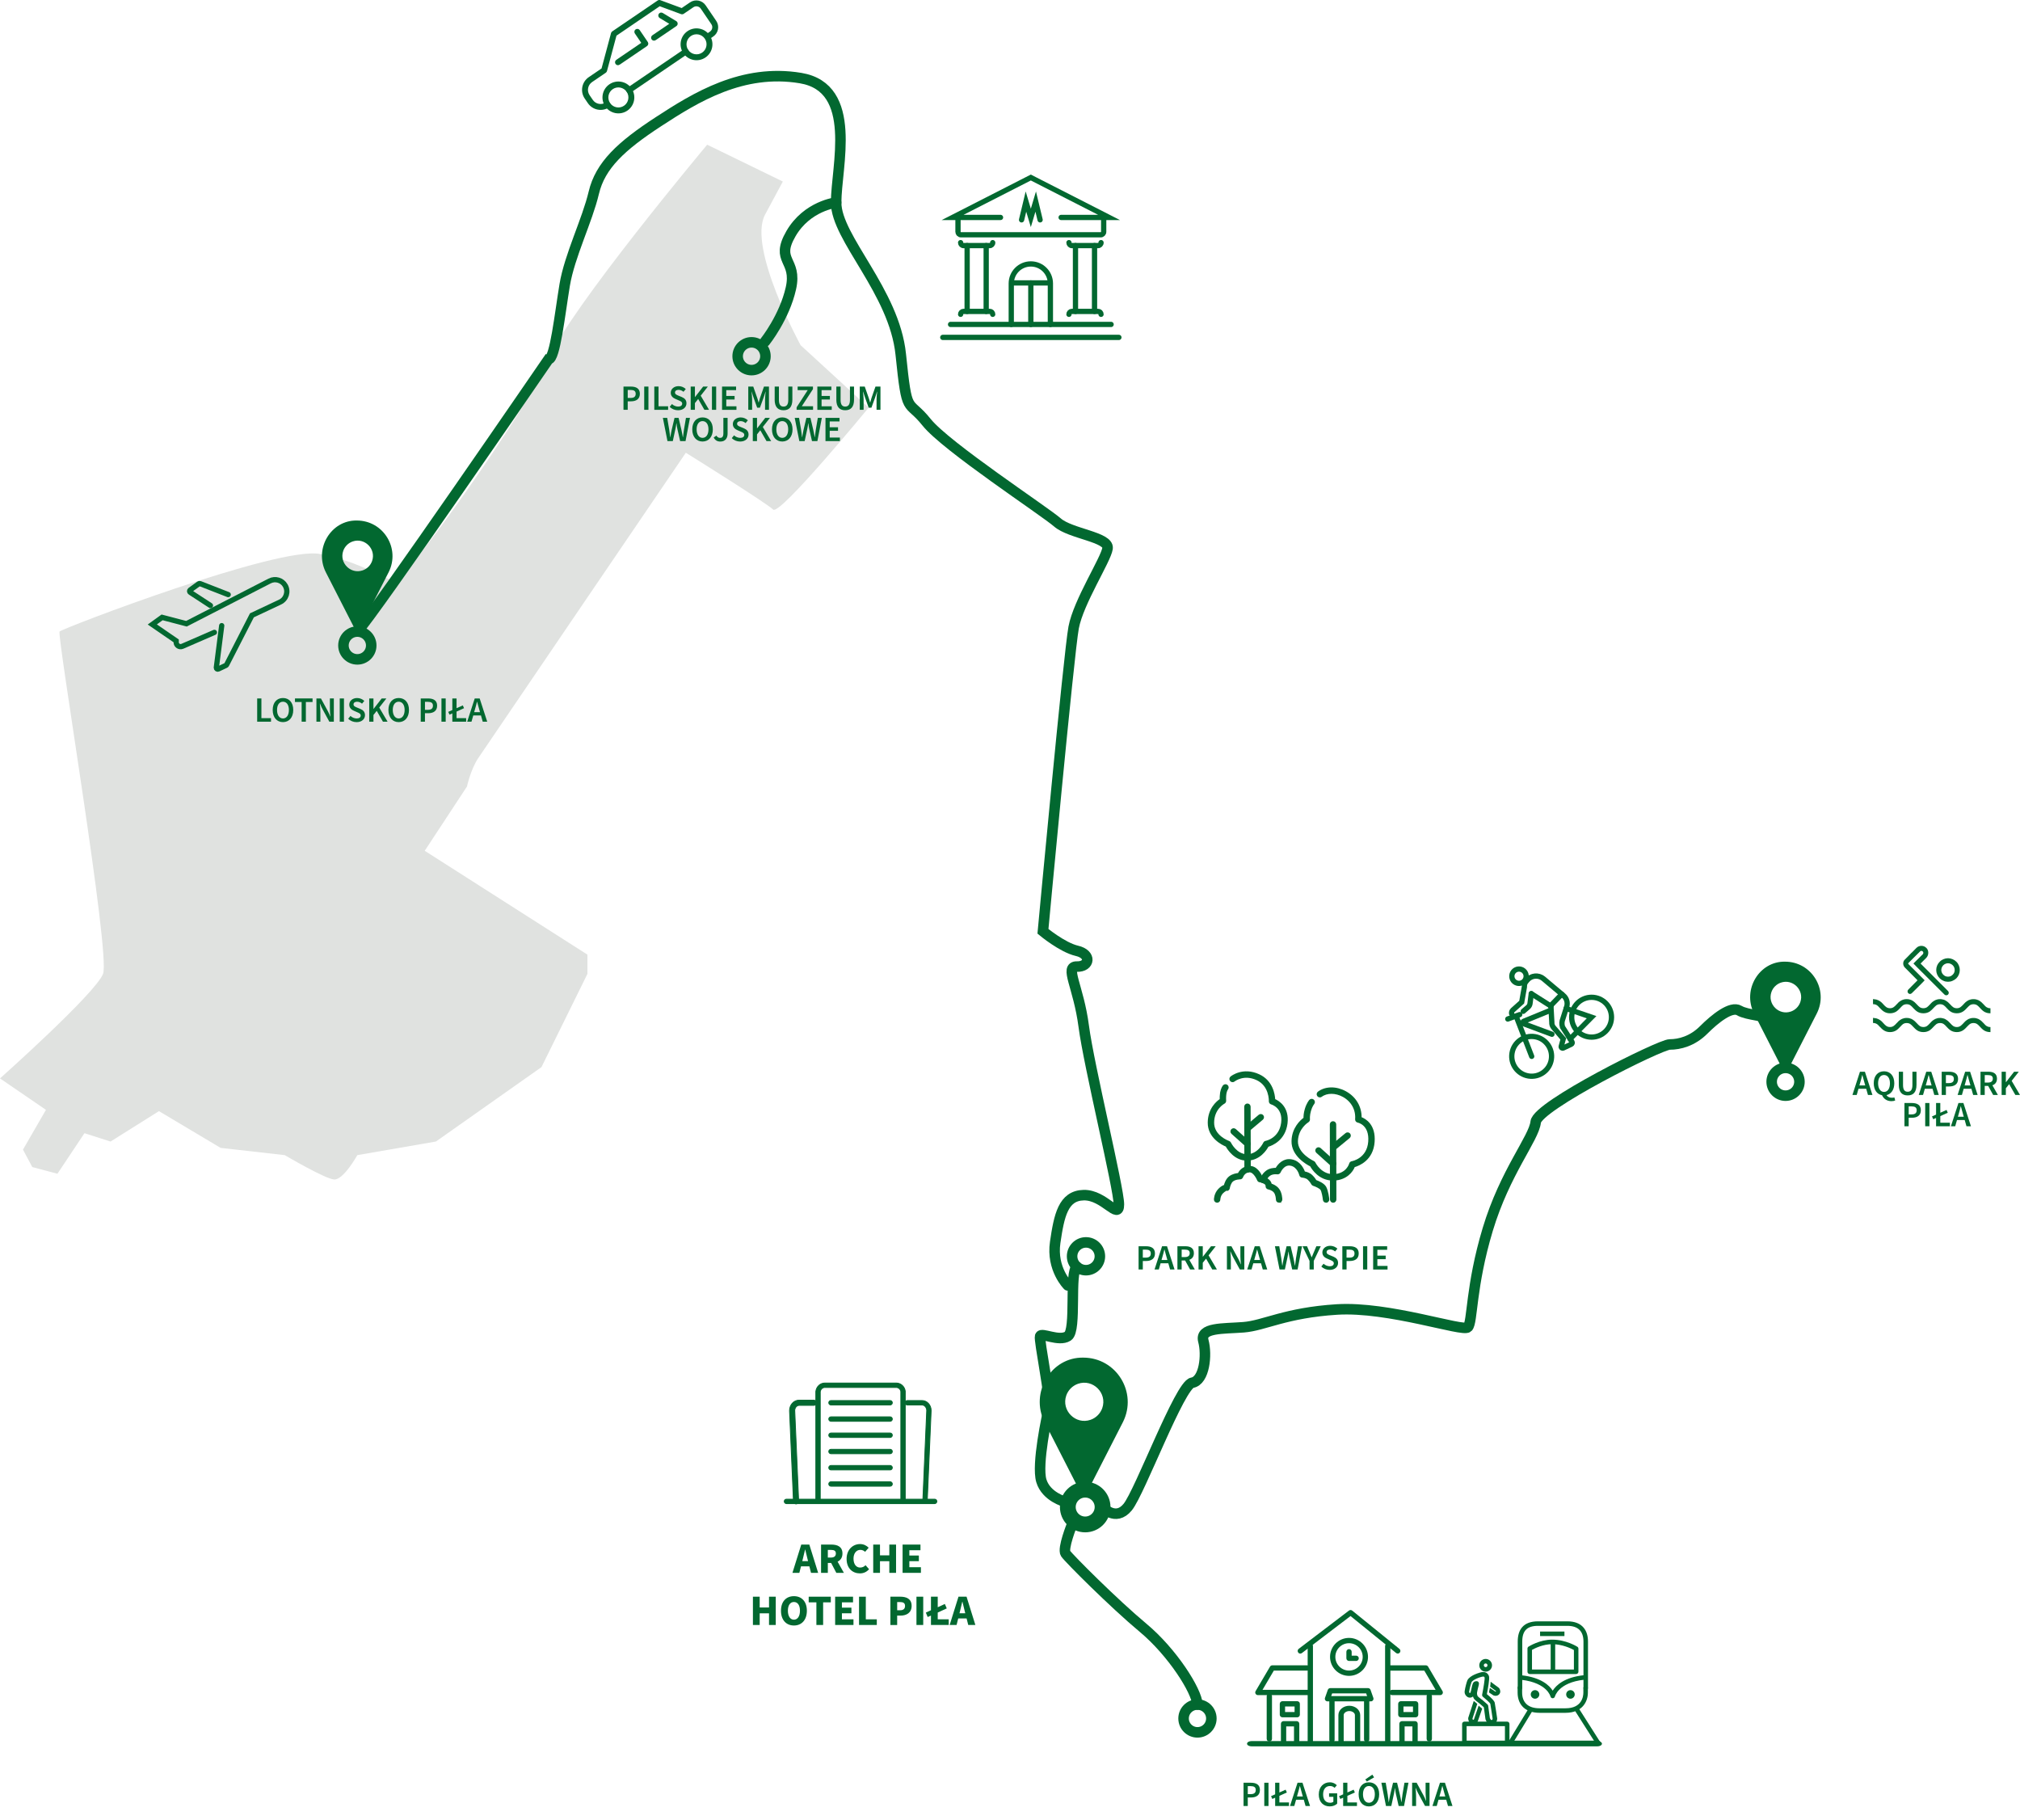 <?xml version="1.0" encoding="UTF-8"?>
<svg xmlns="http://www.w3.org/2000/svg" id="Warstwa_1" data-name="Warstwa 1" viewBox="0 0 1151.71 1037.58">
  <defs>
    <style>
      .cls-1 {
        stroke-width: 3px;
      }

      .cls-1, .cls-2, .cls-3, .cls-4, .cls-5 {
        stroke-miterlimit: 10;
      }

      .cls-1, .cls-2, .cls-4 {
        fill: none;
        stroke: #026830;
        stroke-linecap: round;
      }

      .cls-2 {
        stroke-width: 9px;
      }

      .cls-6, .cls-3, .cls-5 {
        fill: #026830;
      }

      .cls-3 {
        stroke-width: .5px;
      }

      .cls-3, .cls-5 {
        stroke: #056830;
      }

      .cls-4 {
        stroke-width: 6px;
      }

      .cls-5 {
        stroke-width: .75px;
      }

      .cls-7 {
        fill: #e0e2e0;
      }
    </style>
  </defs>
  <path class="cls-7" d="M0,614.73l26.2,17.92-13.1,22.67,5.31,9.94,14.34,3.81,15.4-23.11,14.87,4.76,27.61-17.34,35.15,20.95,36.57,4.13s22.8,13.47,28.12,13.88,13.27-13.88,13.27-13.88l44.79-7.75,60.19-42.42,26.2-53.14v-10.98l-92.76-59.19,24.07-36.62s2.13-9.74,6.37-16.11,118.43-174.17,118.43-174.17c0,0,46.09,28.7,49.78,32.39s54.46-58.09,54.46-58.09l-38.8-35.61s-30.4-55.55-20.27-74.42l10.13-18.87-43.13-21s-78.93,94.23-90.44,122.32c-11.51,28.09-81.74,126.67-87.62,126.2s-18.78-10.6-42.73-15.21c-23.95-4.61-146.74,42.35-148.44,44.2s29.16,183.95,24.78,195.15S0,614.73,0,614.73Z"></path>
  <g>
    <path class="cls-6" d="M709.01,1016.22h4.19c2.94,0,5.15,1.03,5.15,4.11s-2.21,4.3-5.07,4.3h-1.86v4.84h-2.41v-13.25ZM713.11,1022.71c1.95,0,2.86-.77,2.86-2.37s-1.01-2.19-2.94-2.19h-1.6v4.56h1.68Z"></path>
    <path class="cls-6" d="M720.83,1016.22h2.41v13.25h-2.41v-13.25Z"></path>
    <path class="cls-6" d="M727.03,1024.75l-1.62.71-.71-1.6,2.33-1.03v-6.61h2.41v5.55l3.57-1.6.69,1.6-4.25,1.92v3.75h5.47v2.03h-7.88v-4.72Z"></path>
    <path class="cls-6" d="M739.78,1016.22h2.84l4.3,13.25h-2.55l-1.01-3.55h-4.4l-1.01,3.55h-2.45l4.3-13.25ZM739.49,1024.04h3.32l-.45-1.58c-.43-1.4-.81-2.92-1.2-4.36h-.08c-.34,1.46-.73,2.96-1.16,4.36l-.45,1.58Z"></path>
    <path class="cls-6" d="M751.91,1022.89c0-4.34,2.76-6.91,6.28-6.91,1.88,0,3.18.81,4.01,1.68l-1.28,1.48c-.67-.65-1.44-1.05-2.65-1.05-2.33,0-3.89,1.78-3.89,4.74s1.38,4.8,4.03,4.8c.71,0,1.42-.2,1.82-.57v-2.82h-2.45v-1.97h4.62v5.86c-.89.89-2.43,1.58-4.24,1.58-3.59,0-6.26-2.43-6.26-6.83Z"></path>
    <path class="cls-6" d="M765.8,1024.75l-1.62.71-.71-1.6,2.33-1.03v-6.61h2.41v5.55l3.57-1.6.69,1.6-4.26,1.92v3.75h5.47v2.03h-7.88v-4.72Z"></path>
    <path class="cls-6" d="M774.63,1022.79c0-4.28,2.39-6.81,5.86-6.81s5.86,2.53,5.86,6.81-2.39,6.93-5.86,6.93-5.86-2.63-5.86-6.93ZM783.87,1022.79c0-2.94-1.34-4.7-3.38-4.7s-3.38,1.76-3.38,4.7,1.32,4.84,3.38,4.84,3.38-1.88,3.38-4.84ZM778.42,1014.36l4.01-2.76,1.03,1.56-4.15,2.37-.89-1.17Z"></path>
    <path class="cls-6" d="M787.6,1016.22h2.47l1.13,6.69c.22,1.42.41,2.8.57,4.34h.08c.24-1.54.51-2.94.81-4.34l1.58-6.69h2.31l1.58,6.69c.3,1.38.61,2.8.85,4.34h.08c.16-1.54.36-2.94.57-4.34l1.13-6.69h2.29l-2.53,13.25h-3.08l-1.58-6.97c-.24-1.05-.32-1.99-.49-3.2h-.08c-.16,1.22-.3,2.15-.53,3.2l-1.5,6.97h-3.04l-2.63-13.25Z"></path>
    <path class="cls-6" d="M805.13,1016.22h2.57l3.97,7.29c.49.89.93,1.95,1.36,3h.08c-.14-1.42-.3-3.04-.3-4.5v-5.8h2.25v13.25h-2.57l-3.97-7.29c-.49-.89-.93-1.95-1.36-3h-.08c.14,1.38.3,3.02.3,4.5v5.8h-2.25v-13.25Z"></path>
    <path class="cls-6" d="M821,1016.22h2.84l4.29,13.25h-2.55l-1.01-3.55h-4.4l-1.01,3.55h-2.45l4.29-13.25ZM820.71,1024.04h3.32l-.45-1.58c-.42-1.4-.81-2.92-1.2-4.36h-.08c-.34,1.46-.73,2.96-1.16,4.36l-.45,1.58Z"></path>
  </g>
  <g>
    <path class="cls-6" d="M1060.44,610.92h2.84l4.3,13.25h-2.55l-1.01-3.55h-4.4l-1.01,3.55h-2.45l4.3-13.25ZM1060.16,618.74h3.32l-.45-1.58c-.43-1.4-.81-2.92-1.2-4.36h-.08c-.34,1.46-.73,2.96-1.15,4.36l-.45,1.58Z"></path>
    <path class="cls-6" d="M1073.06,624.31c-2.86-.51-4.74-3.02-4.74-6.83,0-4.28,2.39-6.81,5.86-6.81s5.86,2.53,5.86,6.81c0,3.67-1.74,6.14-4.44,6.77.63,1.05,1.82,1.5,3.06,1.5.59,0,1.07-.08,1.44-.18l.45,1.74c-.45.22-1.22.39-2.15.39-2.63,0-4.48-1.42-5.33-3.38ZM1077.56,617.49c0-2.94-1.34-4.7-3.38-4.7s-3.38,1.76-3.38,4.7,1.32,4.94,3.38,4.94,3.38-1.86,3.38-4.94Z"></path>
    <path class="cls-6" d="M1082.61,618.34v-7.42h2.41v7.6c0,2.86,1.05,3.81,2.66,3.81s2.69-.95,2.69-3.81v-7.6h2.33v7.42c0,4.36-1.92,6.08-5.03,6.08s-5.07-1.72-5.07-6.08Z"></path>
    <path class="cls-6" d="M1098.27,610.92h2.84l4.29,13.25h-2.55l-1.01-3.55h-4.4l-1.01,3.55h-2.45l4.29-13.25ZM1097.99,618.74h3.32l-.45-1.58c-.42-1.4-.81-2.92-1.2-4.36h-.08c-.34,1.46-.73,2.96-1.16,4.36l-.45,1.58Z"></path>
    <path class="cls-6" d="M1107.05,610.92h4.2c2.94,0,5.15,1.03,5.15,4.11s-2.21,4.3-5.07,4.3h-1.86v4.84h-2.41v-13.25ZM1111.14,617.4c1.95,0,2.86-.77,2.86-2.37s-1.01-2.19-2.94-2.19h-1.6v4.56h1.68Z"></path>
    <path class="cls-6" d="M1120.42,610.92h2.84l4.3,13.25h-2.55l-1.01-3.55h-4.4l-1.01,3.55h-2.45l4.3-13.25ZM1120.14,618.74h3.32l-.45-1.58c-.43-1.4-.81-2.92-1.2-4.36h-.08c-.34,1.46-.73,2.96-1.15,4.36l-.45,1.58Z"></path>
    <path class="cls-6" d="M1129.2,610.92h4.48c2.78,0,4.9.97,4.9,3.95,0,2.01-1.03,3.24-2.61,3.79l3.14,5.51h-2.7l-2.84-5.15h-1.97v5.15h-2.41v-13.25ZM1133.43,617.1c1.8,0,2.78-.75,2.78-2.23s-.97-2.03-2.78-2.03h-1.82v4.25h1.82Z"></path>
    <path class="cls-6" d="M1141.24,610.92h2.41v5.96h.06l4.64-5.96h2.68l-4.07,5.19,4.76,8.07h-2.65l-3.55-6.18-1.87,2.35v3.83h-2.41v-13.25Z"></path>
    <path class="cls-6" d="M1085.84,628.75h4.19c2.94,0,5.15,1.03,5.15,4.11s-2.21,4.3-5.07,4.3h-1.87v4.84h-2.41v-13.25ZM1089.94,635.24c1.95,0,2.86-.77,2.86-2.37s-1.01-2.19-2.94-2.19h-1.6v4.56h1.68Z"></path>
    <path class="cls-6" d="M1097.66,628.75h2.41v13.25h-2.41v-13.25Z"></path>
    <path class="cls-6" d="M1103.86,637.28l-1.62.71-.71-1.6,2.33-1.03v-6.61h2.41v5.55l3.57-1.6.69,1.6-4.26,1.92v3.75h5.47v2.03h-7.88v-4.72Z"></path>
    <path class="cls-6" d="M1116.6,628.75h2.84l4.3,13.25h-2.55l-1.01-3.55h-4.4l-1.01,3.55h-2.45l4.3-13.25ZM1116.32,636.57h3.32l-.45-1.58c-.43-1.4-.81-2.92-1.2-4.36h-.08c-.34,1.46-.73,2.96-1.15,4.36l-.45,1.58Z"></path>
  </g>
  <g>
    <path class="cls-6" d="M649.17,710.4h4.19c2.94,0,5.15,1.03,5.15,4.11s-2.21,4.3-5.07,4.3h-1.86v4.84h-2.41v-13.25ZM653.26,716.89c1.95,0,2.86-.77,2.86-2.37s-1.01-2.19-2.94-2.19h-1.6v4.56h1.68Z"></path>
    <path class="cls-6" d="M662.54,710.4h2.84l4.3,13.25h-2.55l-1.01-3.55h-4.4l-1.01,3.55h-2.45l4.3-13.25ZM662.26,718.23h3.32l-.45-1.58c-.43-1.4-.81-2.92-1.2-4.36h-.08c-.34,1.46-.73,2.96-1.15,4.36l-.45,1.58Z"></path>
    <path class="cls-6" d="M671.32,710.4h4.48c2.78,0,4.9.97,4.9,3.95,0,2.01-1.03,3.24-2.61,3.79l3.14,5.51h-2.7l-2.84-5.15h-1.97v5.15h-2.41v-13.25ZM675.55,716.58c1.8,0,2.78-.75,2.78-2.23s-.97-2.03-2.78-2.03h-1.82v4.25h1.82Z"></path>
    <path class="cls-6" d="M683.36,710.4h2.41v5.96h.06l4.64-5.96h2.68l-4.07,5.19,4.76,8.06h-2.65l-3.55-6.18-1.87,2.35v3.83h-2.41v-13.25Z"></path>
    <path class="cls-6" d="M699.53,710.4h2.57l3.97,7.29c.49.89.93,1.95,1.36,3h.08c-.14-1.42-.3-3.04-.3-4.5v-5.79h2.25v13.25h-2.57l-3.97-7.29c-.49-.89-.93-1.95-1.36-3h-.08c.14,1.38.3,3.02.3,4.5v5.79h-2.25v-13.25Z"></path>
    <path class="cls-6" d="M715.39,710.4h2.84l4.3,13.25h-2.55l-1.01-3.55h-4.4l-1.01,3.55h-2.45l4.3-13.25ZM715.11,718.23h3.32l-.45-1.58c-.43-1.4-.81-2.92-1.2-4.36h-.08c-.34,1.46-.73,2.96-1.16,4.36l-.45,1.58Z"></path>
    <path class="cls-6" d="M726.91,710.4h2.47l1.13,6.69c.22,1.42.4,2.8.57,4.34h.08c.24-1.54.51-2.94.81-4.34l1.58-6.69h2.31l1.58,6.69c.3,1.38.61,2.8.85,4.34h.08c.16-1.54.37-2.94.57-4.34l1.13-6.69h2.29l-2.53,13.25h-3.08l-1.58-6.97c-.24-1.05-.32-1.99-.49-3.2h-.08c-.16,1.21-.3,2.15-.53,3.2l-1.5,6.97h-3.04l-2.63-13.25Z"></path>
    <path class="cls-6" d="M746.64,718.75l-3.99-8.35h2.57l1.42,3.36c.38.97.77,1.9,1.17,2.92h.08c.43-1.01.83-1.95,1.22-2.92l1.42-3.36h2.51l-3.99,8.35v4.9h-2.41v-4.9Z"></path>
    <path class="cls-6" d="M753.35,721.95l1.3-1.58c.95.91,2.27,1.44,3.55,1.44,1.46,0,2.27-.67,2.27-1.68s-.85-1.4-2.05-1.91l-1.8-.79c-1.32-.55-2.67-1.58-2.67-3.51,0-2.13,1.86-3.77,4.46-3.77,1.6,0,3.08.65,4.11,1.64l-1.3,1.58c-.83-.71-1.8-1.12-2.82-1.12-1.24,0-2.03.57-2.03,1.52,0,1.01.99,1.38,2.09,1.84l1.78.73c1.58.67,2.67,1.66,2.67,3.59,0,2.15-1.78,3.95-4.78,3.95-1.82,0-3.53-.67-4.78-1.95Z"></path>
    <path class="cls-6" d="M765.33,710.4h4.2c2.94,0,5.15,1.03,5.15,4.11s-2.21,4.3-5.07,4.3h-1.86v4.84h-2.41v-13.25ZM769.42,716.89c1.95,0,2.86-.77,2.86-2.37s-1.01-2.19-2.94-2.19h-1.6v4.56h1.68Z"></path>
    <path class="cls-6" d="M777.14,710.4h2.41v13.25h-2.41v-13.25Z"></path>
    <path class="cls-6" d="M782.9,710.4h8v2.03h-5.59v3.32h4.74v2.03h-4.74v3.85h5.8v2.03h-8.21v-13.25Z"></path>
  </g>
  <g>
    <path class="cls-6" d="M355.48,220.36h4.19c2.94,0,5.15,1.03,5.15,4.11s-2.21,4.3-5.07,4.3h-1.86v4.84h-2.41v-13.25ZM359.58,226.84c1.95,0,2.86-.77,2.86-2.37s-1.01-2.19-2.94-2.19h-1.6v4.56h1.68Z"></path>
    <path class="cls-6" d="M367.3,220.36h2.41v13.25h-2.41v-13.25Z"></path>
    <path class="cls-6" d="M373.05,220.36h2.41v11.23h5.47v2.03h-7.88v-13.25Z"></path>
    <path class="cls-6" d="M381.83,231.91l1.3-1.58c.95.91,2.27,1.44,3.55,1.44,1.46,0,2.27-.67,2.27-1.68s-.85-1.4-2.05-1.9l-1.8-.79c-1.32-.55-2.67-1.58-2.67-3.51,0-2.13,1.86-3.77,4.46-3.77,1.6,0,3.08.65,4.11,1.64l-1.3,1.58c-.83-.71-1.8-1.11-2.82-1.11-1.24,0-2.03.57-2.03,1.52,0,1.01.99,1.38,2.09,1.84l1.78.73c1.58.67,2.67,1.66,2.67,3.59,0,2.15-1.78,3.95-4.78,3.95-1.82,0-3.53-.67-4.78-1.95Z"></path>
    <path class="cls-6" d="M393.8,220.36h2.41v5.96h.06l4.64-5.96h2.67l-4.07,5.19,4.76,8.06h-2.65l-3.55-6.18-1.86,2.35v3.83h-2.41v-13.25Z"></path>
    <path class="cls-6" d="M405.92,220.36h2.41v13.25h-2.41v-13.25Z"></path>
    <path class="cls-6" d="M411.68,220.36h8v2.03h-5.59v3.32h4.74v2.03h-4.74v3.85h5.8v2.03h-8.21v-13.25Z"></path>
    <path class="cls-6" d="M426.63,220.36h2.84l2.27,6.48c.28.85.53,1.62.77,2.59h.08c.24-.97.45-1.74.73-2.59l2.27-6.48h2.84v13.25h-2.23v-6.04c0-1.26.2-3.08.36-4.3h-.08l-1.05,3.2-2.15,5.92h-1.58l-2.11-5.92-1.05-3.2h-.08c.16,1.22.36,3.04.36,4.3v6.04h-2.19v-13.25Z"></path>
    <path class="cls-6" d="M441.69,227.77v-7.42h2.41v7.6c0,2.86,1.05,3.81,2.65,3.81s2.69-.95,2.69-3.81v-7.6h2.33v7.42c0,4.36-1.93,6.08-5.03,6.08s-5.07-1.72-5.07-6.08Z"></path>
    <path class="cls-6" d="M454.19,232.17l6.34-9.79h-5.75v-2.03h8.73v1.46l-6.36,9.77h6.42v2.03h-9.38v-1.44Z"></path>
    <path class="cls-6" d="M466.01,220.36h8v2.03h-5.59v3.32h4.74v2.03h-4.74v3.85h5.8v2.03h-8.21v-13.25Z"></path>
    <path class="cls-6" d="M476.85,227.77v-7.42h2.41v7.6c0,2.86,1.05,3.81,2.65,3.81s2.69-.95,2.69-3.81v-7.6h2.33v7.42c0,4.36-1.93,6.08-5.03,6.08s-5.07-1.72-5.07-6.08Z"></path>
    <path class="cls-6" d="M490.2,220.36h2.84l2.27,6.48c.28.85.53,1.62.77,2.59h.08c.24-.97.45-1.74.73-2.59l2.27-6.48h2.84v13.25h-2.23v-6.04c0-1.26.2-3.08.36-4.3h-.08l-1.05,3.2-2.15,5.92h-1.58l-2.11-5.92-1.05-3.2h-.08c.16,1.22.36,3.04.36,4.3v6.04h-2.19v-13.25Z"></path>
    <path class="cls-6" d="M377.94,238.19h2.47l1.13,6.69c.22,1.42.41,2.8.57,4.34h.08c.24-1.54.51-2.94.81-4.34l1.58-6.69h2.31l1.58,6.69c.3,1.38.61,2.8.85,4.34h.08c.16-1.54.36-2.94.57-4.34l1.13-6.69h2.29l-2.53,13.25h-3.08l-1.58-6.97c-.24-1.05-.32-1.99-.49-3.2h-.08c-.16,1.22-.3,2.15-.53,3.2l-1.5,6.97h-3.04l-2.63-13.25Z"></path>
    <path class="cls-6" d="M394.7,244.75c0-4.28,2.39-6.81,5.86-6.81s5.86,2.53,5.86,6.81-2.39,6.93-5.86,6.93-5.86-2.63-5.86-6.93ZM403.94,244.75c0-2.94-1.34-4.7-3.38-4.7s-3.38,1.76-3.38,4.7,1.32,4.84,3.38,4.84,3.38-1.88,3.38-4.84Z"></path>
    <path class="cls-6" d="M406.92,249.37l1.56-1.05c.47.85,1.18,1.28,2.03,1.28,1.3,0,1.92-.69,1.92-2.61v-8.79h2.41v9c0,2.49-1.24,4.5-4.13,4.5-1.74,0-2.98-.73-3.79-2.31Z"></path>
    <path class="cls-6" d="M417.23,249.74l1.3-1.58c.95.91,2.27,1.44,3.55,1.44,1.46,0,2.27-.67,2.27-1.68s-.85-1.4-2.05-1.9l-1.8-.79c-1.32-.55-2.67-1.58-2.67-3.51,0-2.13,1.86-3.77,4.46-3.77,1.6,0,3.08.65,4.11,1.64l-1.3,1.58c-.83-.71-1.8-1.11-2.82-1.11-1.24,0-2.03.57-2.03,1.52,0,1.01.99,1.38,2.09,1.84l1.78.73c1.58.67,2.67,1.66,2.67,3.59,0,2.15-1.78,3.95-4.78,3.95-1.82,0-3.53-.67-4.78-1.95Z"></path>
    <path class="cls-6" d="M429.21,238.19h2.41v5.96h.06l4.64-5.96h2.67l-4.07,5.19,4.76,8.06h-2.65l-3.55-6.18-1.86,2.35v3.83h-2.41v-13.25Z"></path>
    <path class="cls-6" d="M440.15,244.75c0-4.28,2.39-6.81,5.86-6.81s5.86,2.53,5.86,6.81-2.39,6.93-5.86,6.93-5.86-2.63-5.86-6.93ZM449.39,244.75c0-2.94-1.34-4.7-3.38-4.7s-3.38,1.76-3.38,4.7,1.32,4.84,3.38,4.84,3.38-1.88,3.38-4.84Z"></path>
    <path class="cls-6" d="M453.12,238.19h2.47l1.13,6.69c.22,1.42.41,2.8.57,4.34h.08c.24-1.54.51-2.94.81-4.34l1.58-6.69h2.31l1.58,6.69c.3,1.38.61,2.8.85,4.34h.08c.16-1.54.36-2.94.57-4.34l1.13-6.69h2.29l-2.53,13.25h-3.08l-1.58-6.97c-.24-1.05-.32-1.99-.49-3.2h-.08c-.16,1.22-.3,2.15-.53,3.2l-1.5,6.97h-3.04l-2.63-13.25Z"></path>
    <path class="cls-6" d="M470.65,238.19h8v2.03h-5.59v3.32h4.74v2.03h-4.74v3.85h5.8v2.03h-8.21v-13.25Z"></path>
  </g>
  <g>
    <path class="cls-6" d="M146.63,398.14h2.41v11.23h5.47v2.03h-7.88v-13.25Z"></path>
    <path class="cls-6" d="M155.48,404.7c0-4.28,2.39-6.81,5.86-6.81s5.86,2.53,5.86,6.81-2.39,6.93-5.86,6.93-5.86-2.63-5.86-6.93ZM164.72,404.7c0-2.94-1.34-4.7-3.38-4.7s-3.38,1.76-3.38,4.7,1.32,4.84,3.38,4.84,3.38-1.88,3.38-4.84Z"></path>
    <path class="cls-6" d="M171.98,400.16h-3.81v-2.03h10.03v2.03h-3.81v11.23h-2.41v-11.23Z"></path>
    <path class="cls-6" d="M180.41,398.14h2.57l3.97,7.29c.49.89.93,1.95,1.36,3h.08c-.14-1.42-.3-3.04-.3-4.5v-5.8h2.25v13.25h-2.57l-3.97-7.29c-.49-.89-.93-1.95-1.36-3h-.08c.14,1.38.3,3.02.3,4.5v5.8h-2.25v-13.25Z"></path>
    <path class="cls-6" d="M193.7,398.14h2.41v13.25h-2.41v-13.25Z"></path>
    <path class="cls-6" d="M198.54,409.69l1.3-1.58c.95.91,2.27,1.44,3.55,1.44,1.46,0,2.27-.67,2.27-1.68s-.85-1.4-2.05-1.9l-1.8-.79c-1.32-.55-2.67-1.58-2.67-3.51,0-2.13,1.86-3.77,4.46-3.77,1.6,0,3.08.65,4.11,1.64l-1.3,1.58c-.83-.71-1.8-1.11-2.82-1.11-1.24,0-2.03.57-2.03,1.52,0,1.01.99,1.38,2.09,1.84l1.78.73c1.58.67,2.67,1.66,2.67,3.59,0,2.15-1.78,3.95-4.78,3.95-1.82,0-3.53-.67-4.78-1.95Z"></path>
    <path class="cls-6" d="M210.52,398.14h2.41v5.96h.06l4.64-5.96h2.67l-4.07,5.19,4.76,8.06h-2.65l-3.55-6.18-1.86,2.35v3.83h-2.41v-13.25Z"></path>
    <path class="cls-6" d="M221.46,404.7c0-4.28,2.39-6.81,5.86-6.81s5.86,2.53,5.86,6.81-2.39,6.93-5.86,6.93-5.86-2.63-5.86-6.93ZM230.7,404.7c0-2.94-1.34-4.7-3.38-4.7s-3.38,1.76-3.38,4.7,1.32,4.84,3.38,4.84,3.38-1.88,3.38-4.84Z"></path>
    <path class="cls-6" d="M239.88,398.14h4.19c2.94,0,5.15,1.03,5.15,4.11s-2.21,4.3-5.07,4.3h-1.86v4.84h-2.41v-13.25ZM243.98,404.62c1.95,0,2.86-.77,2.86-2.37s-1.01-2.19-2.94-2.19h-1.6v4.56h1.68Z"></path>
    <path class="cls-6" d="M251.7,398.14h2.41v13.25h-2.41v-13.25Z"></path>
    <path class="cls-6" d="M257.9,406.67l-1.62.71-.71-1.6,2.33-1.03v-6.61h2.41v5.55l3.57-1.6.69,1.6-4.26,1.93v3.75h5.47v2.03h-7.88v-4.72Z"></path>
    <path class="cls-6" d="M270.65,398.14h2.84l4.3,13.25h-2.55l-1.01-3.55h-4.4l-1.01,3.55h-2.45l4.3-13.25ZM270.36,405.96h3.32l-.45-1.58c-.43-1.4-.81-2.92-1.2-4.36h-.08c-.34,1.46-.73,2.96-1.16,4.36l-.45,1.58Z"></path>
  </g>
  <circle class="cls-4" cx="203.74" cy="367.94" r="7.92"></circle>
  <circle class="cls-4" cx="428.5" cy="203.06" r="7.92"></circle>
  <path class="cls-4" d="M690.66,979.58c0,4.38-3.55,7.92-7.92,7.92s-7.92-3.55-7.92-7.92,3.55-7.92,7.92-7.92c2.19,0,4.17.89,5.6,2.32s2.32,3.42,2.32,5.6Z"></path>
  <path class="cls-4" d="M1025.96,616.65c0,4.38-3.55,7.92-7.92,7.92s-7.92-3.55-7.92-7.92,3.55-7.92,7.92-7.92c2.19,0,4.17.89,5.6,2.32s2.32,3.42,2.32,5.6Z"></path>
  <path class="cls-4" d="M627.1,716.13c0,4.38-3.55,7.92-7.92,7.92s-7.92-3.55-7.92-7.92,3.55-7.92,7.92-7.92c2.19,0,4.17.89,5.6,2.32s2.32,3.42,2.32,5.6Z"></path>
  <path class="cls-6" d="M185.73,326.12h0l16.95,33.15h0c.38.86,1.61.86,1.99,0h0s16.95-33.15,16.95-33.15h0c6.73-13.46-2.99-29.41-18.19-29.41-14.71-.25-24.43,15.95-17.7,29.41h0ZM206.79,325.13c-6.84,2.37-13.47-4.26-11.1-11.1.86-2.5,2.87-4.51,5.37-5.37,6.84-2.37,13.47,4.26,11.1,11.1-.86,2.5-2.87,4.51-5.37,5.37Z"></path>
  <path class="cls-6" d="M1000.02,577.59h0l16.95,33.15h0c.38.86,1.61.86,1.99,0h0s16.95-33.15,16.95-33.15h0c6.73-13.46-2.99-29.41-18.19-29.41-14.71-.25-24.43,15.95-17.7,29.41h0ZM1021.08,576.61c-6.84,2.37-13.47-4.26-11.1-11.1.86-2.5,2.87-4.51,5.37-5.37,6.84-2.37,13.47,4.26,11.1,11.1-.86,2.5-2.87,4.51-5.37,5.37Z"></path>
  <g>
    <path class="cls-5" d="M347.14,60.83c.6-.41.75-1.22.35-1.82s-1.22-.75-1.82-.35c-2.63,1.79-6.22,1.1-8.01-1.53l-1.81-2.66c-1.79-2.63-1.1-6.23,1.53-8.01l7.8-5.31c.26-.18.45-.44.53-.74l5.45-20.31,24.93-16.96,12.35,4.56c.4.15.84.09,1.19-.15l5.5-3.74c1.55-1.06,3.67-.65,4.73.9l6.04,8.88c1.06,1.55.65,3.67-.9,4.73l-1.95,1.33c-.6.41-.75,1.22-.35,1.82s1.22.75,1.82.35l1.95-1.33c2.75-1.87,3.46-5.62,1.59-8.37l-6.04-8.88c-1.87-2.75-5.62-3.46-8.37-1.59l-4.94,3.36-12.35-4.56c-.4-.15-.84-.09-1.19.15l-25.89,17.61c-.26.18-.45.44-.53.74l-5.45,20.31-7.4,5.03c-3.82,2.6-4.82,7.83-2.22,11.65l1.81,2.66c2.6,3.82,7.83,4.82,11.65,2.22Z"></path>
    <path class="cls-5" d="M389.92,30.15c-2.7-3.97-1.67-9.4,2.3-12.1s9.4-1.67,12.1,2.3,1.67,9.4-2.3,12.1c-3.97,2.7-9.4,1.67-12.1-2.31ZM392.09,28.68c1.89,2.78,5.68,3.5,8.46,1.61s3.5-5.69,1.61-8.46c-1.89-2.78-5.68-3.5-8.46-1.61s-3.5,5.68-1.61,8.46Z"></path>
    <path class="cls-5" d="M345.38,60.45c-2.7-3.97-1.67-9.4,2.3-12.1s9.4-1.67,12.1,2.3c2.7,3.97,1.67,9.4-2.3,12.1-3.97,2.7-9.4,1.67-12.1-2.31ZM347.54,58.97c1.89,2.78,5.68,3.5,8.46,1.61s3.5-5.69,1.61-8.46c-1.89-2.78-5.68-3.5-8.46-1.61s-3.5,5.68-1.61,8.46Z"></path>
    <path class="cls-5" d="M359.43,52.47l32.31-21.97c.6-.41.75-1.22.35-1.82s-1.22-.75-1.82-.35l-32.31,21.97c-.6.41-.75,1.22-.35,1.82s1.22.75,1.82.35Z"></path>
    <path class="cls-5" d="M373.64,22.58l11.79-8.02c.37-.25.58-.67.57-1.12-.01-.45-.25-.86-.63-1.09l-7.69-4.63c-.62-.38-1.42-.18-1.8.45-.37.62-.17,1.42.45,1.8l5.94,3.58-10.1,6.87c-.6.41-.75,1.22-.35,1.82s1.22.75,1.82.35Z"></path>
    <path class="cls-5" d="M353.07,36.57l15.61-10.61c.6-.41.75-1.22.35-1.82l-4.58-6.74c-.41-.6-1.22-.75-1.82-.35s-.75,1.22-.35,1.82l3.85,5.66-14.52,9.88c-.6.41-.75,1.22-.35,1.82s1.22.75,1.82.35Z"></path>
  </g>
  <g>
    <path class="cls-5" d="M729.29,685.23c-.8,0-1.44-.64-1.45-1.44-.01-.8-.27-3.12-1.3-4.31-1.23-1.46-3.35-1.83-3.37-1.83-.77-.12-1.31-.83-1.22-1.61,0-.11.01-.88-.84-1.41-1.37-.84-2.81-1.03-2.82-1.04-.53-.07-.98-.42-1.18-.92-.02-.05-1.94-4.78-4.68-4.78-.05,0-.09,0-.14,0-2.88.17-3.86,2.9-3.9,3.02-.21.59-.86,1.08-1.41.99-.01.05-2.51-.02-4.14,1.22-1.31.99-1.91,3.37-2.02,4.12-.11.75-.67,1.33-1.52,1.24.04,0-.96.08-2.36,1.57-1.51,1.64-1.53,3.69-1.53,3.71,0,.8-.65,1.45-1.45,1.45h0c-.8,0-1.45-.63-1.45-1.43,0-.13-.01-3.19,2.31-5.72,1.31-1.39,2.49-2.01,3.34-2.28.34-1.34,1.16-3.64,2.93-4.98,1.67-1.26,3.75-1.65,4.97-1.76.73-1.39,2.52-3.84,6.06-4.05,4.17-.28,6.52,4.08,7.37,5.87.77.19,1.97.56,3.15,1.29,1.29.8,1.88,1.94,2.1,2.9,1.1.35,2.78,1.08,4,2.53,1.92,2.2,2,5.78,2.01,6.18,0,.8-.64,1.45-1.44,1.47h-.02Z"></path>
    <path class="cls-5" d="M756.08,685.23c-.73,0-1.37-.55-1.45-1.3-.17-1.61-.7-4.62-1.39-5.81-.55-.93-2.97-2.05-4.43-2.51-.39-.12-.72-.41-.89-.78,0,0-.58-1.22-2-2.58-1.23-1.22-3.39-1.32-3.4-1.32-.66-.03-1.22-.49-1.36-1.13-.05-.2-1.21-4.95-5.34-5.69-3.94-.73-5.95,3.87-6.03,4.06-.27.61-.94.97-1.56.87-.02,0-2.62-.37-4.34.89-1.77,1.28-2.24,3.02-2.24,3.04-.2.77-1,1.25-1.76,1.05-.77-.19-1.25-.97-1.06-1.75.03-.11.69-2.77,3.35-4.7,1.83-1.34,4.08-1.47,5.41-1.5,1.36-2.43,4.37-5.62,8.76-4.84,4.67.83,6.66,4.95,7.35,6.89,1.13.19,2.92.7,4.26,2.02,1.2,1.16,1.93,2.23,2.3,2.87,1.38.49,4.39,1.74,5.5,3.63,1.22,2.12,1.71,6.48,1.76,6.97.08.8-.5,1.51-1.3,1.6-.05,0-.1,0-.15,0Z"></path>
    <path class="cls-5" d="M710.97,661.23c-6.92,0-10.79-6.07-11.82-7.95-2.25-.92-10.29-4.84-10.18-13.43.08-7.78,4.85-11.79,6.82-13.12-.02-.92,0-2.42.23-3.89.44-2.49,1.45-3.76,1.56-3.9.52-.62,1.43-.7,2.05-.19.61.51.7,1.42.2,2.03-.03.05-.65.88-.95,2.55-.32,1.94-.16,4.06-.16,4.08.05.58-.27,1.13-.78,1.4-.25.13-6,3.26-6.07,11.07-.1,7.67,8.42,10.74,8.79,10.87.37.13.67.4.84.75.03.07,3.31,6.82,9.48,6.82.07,0,.14,0,.21,0,6.35-.17,9.39-6.73,9.42-6.79.19-.43.59-.75,1.06-.83.33-.06,8-1.64,9.15-10.66,1.1-8.79-5.65-10.76-5.94-10.84-.65-.18-1.1-.79-1.08-1.46.02-.36.25-8.92-7.2-12.37-7.45-3.46-12.7.64-12.92.82-.62.5-1.54.41-2.05-.22-.5-.62-.41-1.53.21-2.04.28-.22,6.83-5.46,15.98-1.2,7.61,3.52,8.72,11.21,8.87,14.05,2.44,1.08,8.13,4.59,7.01,13.62-1.2,9.37-8.41,12.26-10.76,12.96-1.06,1.97-4.74,7.68-11.68,7.87-.1,0-.2,0-.3,0Z"></path>
    <path class="cls-5" d="M759.94,672.58c-7.67,0-11.65-6.18-12.66-8-2.15-1.07-10.71-5.86-10.54-14.13.16-7.43,4.93-11.67,6.82-13.05-.01-1.05.09-2.89.72-5.04.94-3.32,2.44-5.05,2.5-5.12.53-.6,1.45-.66,2.05-.13.6.53.66,1.44.14,2.05h0s-1.15,1.36-1.89,4.01c-.79,2.69-.58,4.79-.58,4.82.06.56-.22,1.11-.7,1.41-.25.15-5.99,3.71-6.15,11.13-.16,7.32,9.2,11.6,9.29,11.64.31.14.57.39.72.7.14.29,3.61,7.17,10.97,6.8,7.32-.43,8.91-6.06,8.97-6.3.15-.55.61-.97,1.17-1.07.37-.06,8.98-1.66,9.71-11.58.72-9.72-6-11.11-6.29-11.16-.73-.14-1.25-.81-1.19-1.55.44-5.46-2.24-10.34-7.17-13.06-4.3-2.38-9.31-2.4-12.44-.05-.64.48-1.55.36-2.03-.29-.48-.64-.35-1.55.29-2.03,4.09-3.07,10.22-3.13,15.58-.17,5.61,3.09,8.81,8.52,8.72,14.68,2.57.98,8.14,4.22,7.42,13.86-.75,10.18-8.56,13.26-11.24,14.02-1.1,2.86-4.48,7.21-11.34,7.62-.3.02-.58.03-.87.03Z"></path>
    <path class="cls-5" d="M711.31,668.02c-.8,0-1.45-.65-1.45-1.45l-.09-35.7c0-.8.65-1.45,1.45-1.46h0c.8,0,1.45.65,1.45,1.45l.09,35.7c0,.8-.65,1.45-1.45,1.46h0Z"></path>
    <path class="cls-5" d="M711.28,653.48c-.34,0-.69-.12-.97-.37l-7.92-7.06c-.6-.53-.65-1.45-.12-2.06.53-.6,1.45-.65,2.06-.12l7.92,7.06c.6.53.65,1.45.12,2.06-.29.32-.69.48-1.09.48Z"></path>
    <path class="cls-5" d="M711.25,644.73c-.41,0-.83-.17-1.11-.52-.52-.62-.44-1.53.17-2.05l7.6-6.41c.61-.51,1.53-.44,2.05.17.52.62.44,1.53-.17,2.05l-7.6,6.41c-.27.23-.61.34-.94.34Z"></path>
    <path class="cls-5" d="M760.12,685.23c-.8,0-1.45-.65-1.45-1.45l-.09-42.82c0-.8.65-1.46,1.45-1.46h0c.8,0,1.45.65,1.45,1.45l.09,42.82c0,.8-.65,1.46-1.45,1.46h0Z"></path>
    <path class="cls-5" d="M760.06,655.59c-.42,0-.83-.18-1.12-.53-.51-.62-.42-1.53.2-2.05l8.28-6.82c.61-.51,1.53-.42,2.05.2s.42,1.53-.2,2.05l-8.28,6.82c-.27.22-.6.33-.92.33Z"></path>
    <path class="cls-5" d="M760.09,664.76c-.35,0-.7-.12-.97-.37l-8.34-7.51c-.6-.54-.64-1.45-.11-2.05.53-.6,1.46-.64,2.05-.11l8.34,7.51c.6.54.64,1.45.11,2.05-.28.32-.68.48-1.08.48Z"></path>
  </g>
  <g>
    <path class="cls-6" d="M456.83,880.46h4.61l5.03,16.12h-4.06l-.94-3.71h-4.78l-.94,3.71h-3.94l5.03-16.12ZM457.43,889.89h3.29l-.35-1.39c-.42-1.58-.84-3.49-1.26-5.18h-.1c-.4,1.68-.82,3.59-1.24,5.18l-.35,1.39Z"></path>
    <path class="cls-6" d="M468.12,880.46h5.92c3.42,0,6.29,1.19,6.29,5.08,0,2.35-1.11,3.86-2.77,4.66l3.59,6.39h-4.31l-2.97-5.67h-1.88v5.67h-3.86v-16.12ZM473.75,887.86c1.83,0,2.82-.79,2.82-2.33s-.99-2.03-2.82-2.03h-1.76v4.36h1.76Z"></path>
    <path class="cls-6" d="M482.69,888.63c0-5.37,3.62-8.47,7.68-8.47,2.1,0,3.79.94,4.9,2.1l-2.03,2.33c-.79-.74-1.63-1.11-2.77-1.11-2.13,0-3.84,1.88-3.84,5s1.51,5.08,3.76,5.08c1.31,0,2.33-.52,3.1-1.34l2.01,2.28c-1.41,1.61-3.19,2.38-5.23,2.38-4.11,0-7.58-2.8-7.58-8.25Z"></path>
    <path class="cls-6" d="M497.87,880.46h3.86v6.14h5.32v-6.14h3.84v16.12h-3.84v-6.64h-5.32v6.64h-3.86v-16.12Z"></path>
    <path class="cls-6" d="M514.61,880.46h10.2v3.22h-6.34v3.02h5.42v3.22h-5.42v3.44h6.59v3.22h-10.45v-16.12Z"></path>
    <path class="cls-6" d="M429.28,910.17h3.86v6.14h5.32v-6.14h3.84v16.12h-3.84v-6.64h-5.32v6.64h-3.86v-16.12Z"></path>
    <path class="cls-6" d="M445.28,918.17c0-5.3,3-8.3,7.38-8.3s7.38,3.02,7.38,8.3-3,8.42-7.38,8.42-7.38-3.14-7.38-8.42ZM456.1,918.17c0-3.15-1.31-4.98-3.44-4.98s-3.44,1.83-3.44,4.98,1.34,5.1,3.44,5.1,3.44-1.98,3.44-5.1Z"></path>
    <path class="cls-6" d="M465.46,913.39h-4.38v-3.22h12.61v3.22h-4.38v12.9h-3.84v-12.9Z"></path>
    <path class="cls-6" d="M476.16,910.17h10.2v3.22h-6.34v3.02h5.42v3.22h-5.42v3.44h6.59v3.22h-10.45v-16.12Z"></path>
    <path class="cls-6" d="M489.78,910.17h3.86v12.9h6.27v3.22h-10.13v-16.12Z"></path>
    <path class="cls-6" d="M507.66,910.17h5.67c3.54,0,6.44,1.26,6.44,5.23s-2.95,5.55-6.34,5.55h-1.91v5.35h-3.86v-16.12ZM513.21,917.9c1.91,0,2.8-.89,2.8-2.5s-1.02-2.18-2.9-2.18h-1.58v4.68h1.68Z"></path>
    <path class="cls-6" d="M522.52,910.17h3.86v16.12h-3.86v-16.12Z"></path>
    <path class="cls-6" d="M530.79,920.92l-1.86.84-1.06-2.53,2.92-1.34v-7.73h3.86v6.02l4.06-1.86,1.09,2.53-5.15,2.35v3.86h6.27v3.22h-10.13v-5.37Z"></path>
    <path class="cls-6" d="M546.47,910.17h4.61l5.03,16.12h-4.06l-.94-3.71h-4.78l-.94,3.71h-3.94l5.03-16.12ZM547.06,919.61h3.29l-.35-1.39c-.42-1.58-.84-3.49-1.26-5.18h-.1c-.4,1.68-.82,3.59-1.24,5.18l-.35,1.39Z"></path>
  </g>
  <circle class="cls-2" cx="618.73" cy="859.07" r="9.91"></circle>
  <path class="cls-6" d="M595.51,810.57h0l21.14,41.34h0c.48,1.08,2.01,1.08,2.49,0h0s21.14-41.34,21.14-41.34h0c8.39-16.79-3.73-36.68-22.69-36.68-18.34-.31-30.46,19.89-22.07,36.68h0ZM621.77,809.34c-8.53,2.95-16.79-5.31-13.84-13.84,1.08-3.11,3.58-5.62,6.7-6.7,8.53-2.95,16.79,5.31,13.84,13.84-1.08,3.11-3.58,5.62-6.7,6.7Z"></path>
  <g>
    <path class="cls-3" d="M514.88,857.11c-.69,0-1.26-.56-1.26-1.26v-62.65c-.17-1.25-1.3-2.31-2.62-2.31h-40.71c-1.33,0-2.46,1.06-2.63,2.46v62.5c0,.69-.55,1.26-1.25,1.26s-1.26-.56-1.26-1.26v-62.65c.34-2.81,2.54-4.82,5.14-4.82h40.71c2.59,0,4.8,2,5.13,4.66v62.81c0,.69-.55,1.26-1.25,1.26Z"></path>
    <path class="cls-3" d="M453.88,857.26c-.79,0-1.44-.62-1.48-1.41l-2.23-51.71c0-3.33,2.43-5.99,5.42-5.99h8.4c.82,0,1.48.66,1.48,1.48s-.66,1.48-1.48,1.48h-8.4c-1.34,0-2.47,1.36-2.47,2.97l2.23,51.65c.04.82-.6,1.5-1.41,1.54h-.06Z"></path>
    <path class="cls-3" d="M527.41,857.04s-.04,0-.06,0c-.69-.03-1.23-.62-1.2-1.31l2.23-51.71c0-1.68-1.23-3.14-2.69-3.14h-8.4c-.69,0-1.26-.56-1.26-1.26s.56-1.26,1.26-1.26h8.4c2.87,0,5.2,2.56,5.2,5.71l-2.23,51.77c-.03.68-.58,1.2-1.25,1.2Z"></path>
    <path class="cls-3" d="M507.5,800.88h-33.71c-.69,0-1.26-.56-1.26-1.26s.56-1.26,1.26-1.26h33.71c.69,0,1.26.56,1.26,1.26s-.56,1.26-1.26,1.26Z"></path>
    <path class="cls-3" d="M507.5,810.17h-33.71c-.69,0-1.26-.56-1.26-1.26s.56-1.26,1.26-1.26h33.71c.69,0,1.26.56,1.26,1.26s-.56,1.26-1.26,1.26Z"></path>
    <path class="cls-3" d="M507.5,819.39h-33.71c-.69,0-1.26-.56-1.26-1.26s.56-1.26,1.26-1.26h33.71c.69,0,1.26.56,1.26,1.26s-.56,1.26-1.26,1.26Z"></path>
    <path class="cls-3" d="M507.5,828.67h-33.71c-.69,0-1.26-.56-1.26-1.26s.56-1.26,1.26-1.26h33.71c.69,0,1.26.56,1.26,1.26s-.56,1.26-1.26,1.26Z"></path>
    <path class="cls-3" d="M507.5,837.9h-33.71c-.69,0-1.26-.56-1.26-1.26s.56-1.26,1.26-1.26h33.71c.69,0,1.26.56,1.26,1.26s-.56,1.26-1.26,1.26Z"></path>
    <path class="cls-3" d="M507.5,847.18h-33.71c-.69,0-1.26-.56-1.26-1.26s.56-1.26,1.26-1.26h33.71c.69,0,1.26.56,1.26,1.26s-.56,1.26-1.26,1.26Z"></path>
    <path class="cls-3" d="M532.88,857.11h-84.47c-.69,0-1.26-.56-1.26-1.26s.56-1.26,1.26-1.26h84.47c.69,0,1.26.56,1.26,1.26s-.56,1.26-1.26,1.26Z"></path>
  </g>
  <g>
    <path class="cls-1" d="M870.13,556.05c.23,2.25-1.4,4.26-3.64,4.49-2.25.23-4.26-1.4-4.49-3.64-.23-2.25,1.4-4.26,3.64-4.49,2.25-.23,4.26,1.4,4.49,3.64Z"></path>
    <line class="cls-1" x1="873.07" y1="566.41" x2="884.27" y2="573.52"></line>
    <path class="cls-1" d="M861.86,577.83c-.14-.73.09-1.51.69-2.05l5.05-4.52,1.53-8.65c.03-.18.04-.37.03-.55-.02-.84.24-1.68.8-2.38l.71-.87c2.28-2.81,6.45-3.24,9.26-.96l11.46,9.63c1.86,1.56,2.59,4.09,1.86,6.41l-2.2,6.91c-.59,1.41-.68,2.98-.19,4.63l5.41,8.44c.31.48.12,1.12-.39,1.37l-4.57,2.16c-.64.33-1.36-.26-1.17-.95l1.17-4.25-5.68-6.64c-.62-.81-.92-1.81-.85-2.83l-.51-9.21"></path>
    <path class="cls-1" d="M868.47,576.48l2.77-2.38c.6-.52.99-1.24,1.1-2.03l.73-5.66"></path>
    <circle class="cls-1" cx="873.3" cy="602.16" r="11.35" transform="translate(138.18 1366.91) rotate(-80.72)"></circle>
    <circle class="cls-1" cx="907.45" cy="579.84" r="11.35"></circle>
    <line class="cls-1" x1="873.3" y1="602.16" x2="864.38" y2="579.13"></line>
    <polyline class="cls-1" points="895.21 592.21 899.46 587.91 907.45 579.84 896.52 576.09 892.94 574.86"></polyline>
    <path class="cls-1" d="M884.84,589.56l-16.09-5.98c-.65-.24-.66-1.15-.02-1.41l15.17-6.22"></path>
    <line class="cls-1" x1="866.45" y1="578.37" x2="859.67" y2="580.87"></line>
    <line class="cls-1" x1="884.02" y1="573.36" x2="890.48" y2="566.7"></line>
  </g>
  <path class="cls-4" d="M607.32,856.09s-10.84-2.8-13.6-12.01c-2.76-9.21,3.35-37.69,4.44-41.87s-5.86-38.18-5.15-40.53,10.65,3.26,15.81,0c5.16-3.26.66-37.1,5.22-39.53"></path>
  <path class="cls-4" d="M608.82,732.73s-9.43-9.34-7.2-24.53c2.23-15.19,4.51-26.69,16.27-26.93s20.05,14.5,20.05,5.29-17.07-78.82-20.05-101.59c-2.98-22.77-11.17-34.15-3.85-33.99s8.34-7.05,0-8.97-19.4-11.13-19.4-11.13c0,0,14.74-158.44,17.5-173.17s18.42-38.69,19.34-45.14c.92-6.45-21.19-8.29-28.56-14.74s-63.56-43.29-74.61-57.11c-11.05-13.82-11.05-2.76-14.74-38.69-3.68-35.92-36.85-66.32-36.85-86.59s12.9-65.4-20.27-70.93-59.87,11.05-81.06,24.87c-21.19,13.82-33.16,24.87-36.85,40.53s-13.82,35.92-16.58,52.51c-2.76,16.58-5.53,42.37-9.21,42.37,0,0-101.07,147.36-109.03,155.2"></path>
  <path class="cls-4" d="M436.21,194.68s11.05-13.82,14.74-30.4-9.21-15.12,0-31.05c9.21-15.93,25.79-17.77,25.79-17.77"></path>
  <path class="cls-4" d="M611.25,868.97s-5.56,13.8-3.71,16.57,27.63,28.56,44.21,42.37,30.65,35.9,30.98,43.74"></path>
  <path class="cls-4" d="M628.63,859.07s7.41,8.53,14.35,0c6.93-8.53,29.75-69.66,36.76-70.87,7.01-1.22,8.5-15.91,6.37-23.76s11.07-6.94,22.9-7.86c11.82-.91,23.8-8.28,53.27-10.13,29.48-1.84,71.85,12.9,74.61,10.13s1.54-23.16,11.36-55.8c9.82-32.63,26.4-51.98,27.33-61.19.92-9.21,70.93-44.21,76.45-44.21s12.9-1.84,19.34-8.29,15.66-13.82,20.27-11.05,15.66,2.76,18.42,5.53,8.29,23.95,8.29,23.95"></path>
  <g id="Plane">
    <g>
      <path class="cls-1" d="M126.41,356.64l-3.06,23.89c-.08.63.56,1.09,1.13.82l4.35-2.06c.16-.08.29-.2.37-.36l14.43-28.17,16.05-7.56c3.53-1.66,4.9-5.97,2.97-9.37h0c-1.77-3.13-5.7-4.3-8.89-2.66l-47.45,24.38-13.88-3.63-5.6,4.04,13.62,9.36v.78c0,1.81,1.86,3.03,3.52,2.31l18.27-7.93"></path>
      <path class="cls-1" d="M119.98,345.16l-11.52-7.52c-.47-.31-.49-.99-.03-1.32l4.89-3.53c.22-.16.5-.19.76-.1l16.03,6.25"></path>
    </g>
  </g>
  <g>
    <line class="cls-1" x1="537.53" y1="192.33" x2="637.94" y2="192.33"></line>
    <line class="cls-1" x1="541.97" y1="184.93" x2="633.5" y2="184.93"></line>
    <path class="cls-1" d="M546.2,123.95v8.18c0,.94.76,1.7,1.7,1.7h79.68c.93,0,1.69-.76,1.69-1.7v-8.18"></path>
    <g>
      <g>
        <path class="cls-1" d="M627.76,179.17c0-.92-.74-1.66-1.66-1.66h-14.97c-.92,0-1.66.74-1.66,1.66"></path>
        <path class="cls-1" d="M609.47,138.31c0,.93.75,1.68,1.68,1.68h14.93c.93,0,1.68-.75,1.68-1.68"></path>
        <line class="cls-1" x1="624.05" y1="139.99" x2="624.05" y2="177.51"></line>
        <line class="cls-1" x1="613.19" y1="177.51" x2="613.19" y2="139.99"></line>
      </g>
      <g>
        <path class="cls-1" d="M565.99,179.17c0-.92-.74-1.66-1.66-1.66h-14.97c-.92,0-1.66.74-1.66,1.66"></path>
        <path class="cls-1" d="M547.7,138.31c0,.93.75,1.68,1.68,1.68h14.93c.93,0,1.68-.75,1.68-1.68"></path>
        <line class="cls-1" x1="562.28" y1="139.99" x2="562.28" y2="177.51"></line>
        <line class="cls-1" x1="551.42" y1="177.51" x2="551.42" y2="139.99"></line>
      </g>
    </g>
    <polyline class="cls-1" points="605.01 123.95 629.27 123.95 632.33 123.95 587.73 101.19 543.14 123.95 546.2 123.95 570.45 123.95"></polyline>
    <polyline class="cls-1" points="593.02 125.32 590.51 114.9 587.73 124.21 584.95 114.9 582.45 125.32"></polyline>
    <path class="cls-1" d="M576.58,184.93v-23.33c0-6.16,4.99-11.15,11.15-11.15h0c6.16,0,11.15,4.99,11.15,11.15v23.33"></path>
    <line class="cls-1" x1="576.91" y1="161.27" x2="598.55" y2="161.27"></line>
    <line class="cls-1" x1="587.73" y1="161.27" x2="587.73" y2="184.93"></line>
  </g>
  <g>
    <path class="cls-5" d="M1093.64,558.96l-5.37,5.42h0c-.2.2-.3.5-.3.75,0,.15,0,.3.05.4.05.15.15.25.25.35h0c.2.2.45.35.75.35.15,0,.3-.05.4-.1h0c.15-.05.25-.15.35-.25l5.42-5.37h0l1.64-1.69-1.64-1.64-7.4-7.4h0c-.15-.15-.2-.35-.2-.55,0-.15.05-.35.2-.5h0l1.64-1.64,1.59-1.59h0l3.43-3.38c.15-.2.35-.3.55-.4.2-.05.35-.05.5-.05.1,0,.25,0,.45.05h0c.2.1.4.2.6.4h0c.15.15.25.3.3.45h0c.1.25.1.45.1.6,0,.1,0,.35-.1.55-.05.15-.15.35-.3.5l-3.43,3.38h0l-1.64,1.64,1.64,1.69h0l15.8,15.75h0c.2.2.45.3.75.3.25,0,.55-.1.75-.3h0c.2-.2.3-.45.3-.75,0-.25-.1-.55-.3-.75h0l-15.75-15.75-.2-.2.2-.15,3.23-3.23h0l.15-.15c.65-.7.99-1.64.99-2.58s-.3-1.84-.99-2.53h0s-.1-.1-.15-.1c-.3-.3-.7-.55-1.09-.7h0c-.45-.15-.89-.25-1.29-.25-.94,0-1.89.35-2.58,1.04h0l-3.38,3.43v-.05l-1.59,1.64h0l-1.64,1.64h0c-.6.55-.84,1.29-.84,1.99,0,.75.3,1.49.84,2.04h0l7.35,7.4.2.15-.2.15Z"></path>
    <path class="cls-5" d="M1107.7,549.96c.4-.4.84-.7,1.34-.89h0c.55-.25,1.04-.35,1.64-.35.55,0,1.09.1,1.59.35h0c.5.2.94.5,1.34.89h0c.84.8,1.24,1.89,1.24,2.98s-.4,2.14-1.24,2.93h0c-.4.4-.84.7-1.34.94-.5.2-1.04.3-1.59.3-.6,0-1.09-.1-1.64-.3h0c-.5-.25-.94-.55-1.34-.94h0c-.8-.8-1.24-1.89-1.24-2.93s.45-2.19,1.24-2.98h0ZM1106.21,557.42c.6.6,1.29,1.04,2.04,1.34h0c.75.35,1.59.5,2.43.5.8,0,1.64-.15,2.39-.5.75-.3,1.44-.75,2.09-1.34,1.24-1.24,1.84-2.88,1.84-4.47s-.6-3.28-1.84-4.47c-.65-.65-1.34-1.09-2.09-1.39-.75-.3-1.59-.5-2.39-.5-.84,0-1.69.2-2.43.5-.75.3-1.44.75-2.04,1.39-1.24,1.19-1.89,2.83-1.89,4.47s.65,3.23,1.89,4.47h0Z"></path>
    <path class="cls-5" d="M1072.02,574.31h.05c1.19,1.29,2.68,2.93,5.52,2.93,1.44,0,2.48-.4,3.38-.94.89-.6,1.54-1.34,2.19-1.99.55-.6,1.04-1.14,1.64-1.59.65-.4,1.34-.65,2.29-.65.99,0,1.69.25,2.29.65.65.45,1.14.99,1.69,1.59.65.65,1.29,1.39,2.19,1.99.84.55,1.94.94,3.38.94s2.48-.4,3.38-.94c.84-.6,1.54-1.34,2.14-1.99.6-.6,1.09-1.14,1.69-1.59.65-.4,1.34-.65,2.29-.65,1.94,0,2.83.99,3.98,2.24h0c.6.65,1.29,1.39,2.19,1.99.84.55,1.94.94,3.38.94,2.83,0,4.32-1.64,5.52-2.93.6-.6,1.09-1.14,1.69-1.59.65-.4,1.34-.65,2.29-.65,1.94,0,2.83.99,3.98,2.24.6.65,1.29,1.39,2.19,1.99.8.5,1.84.89,3.13.94v-2.14c-.84-.05-1.49-.3-2.04-.65-.65-.4-1.14-.99-1.69-1.59-.2-.2-.4-.4-.6-.6s-.4-.45-.65-.65c-.5-.45-1.09-.84-1.79-1.19-.7-.3-1.54-.5-2.53-.5s-1.79.2-2.53.5c-.7.35-1.29.75-1.79,1.19-.2.2-.45.4-.65.65h0c-.2.2-.4.4-.55.6-1.19,1.24-2.09,2.24-3.98,2.24s-2.83-.99-3.98-2.24h0l-.6-.6h0c-.2-.25-.4-.45-.65-.65h0c-.25-.2-.5-.4-.8-.6h0c-.25-.2-.6-.4-.89-.55-.3-.1-.55-.25-.89-.3-.3-.1-.6-.15-.94-.2-.1,0-.25,0-.4-.05h-.4c-.99,0-1.79.2-2.48.5-.75.35-1.29.75-1.84,1.19-.2.2-.4.4-.65.65h0c-.2.2-.4.4-.55.6-.6.6-1.09,1.19-1.69,1.59-.65.4-1.34.65-2.29.65-1.94,0-2.83-.99-3.98-2.24h0c-.2-.2-.4-.4-.6-.6h0c-.2-.2-.4-.45-.65-.65-.5-.45-1.09-.84-1.79-1.19-.7-.3-1.54-.5-2.53-.5s-1.79.2-2.48.5c-.75.35-1.29.75-1.84,1.19-.2.2-.4.4-.6.65-.25.2-.45.4-.6.6h0c-1.14,1.24-2.09,2.24-3.98,2.24s-2.83-.99-3.98-2.24h0c-.15-.2-.35-.4-.55-.6-.25-.25-.45-.45-.65-.65-.5-.4-1.04-.8-1.69-1.09-.6-.3-1.34-.5-2.24-.55-.05,0-.1-.05-.15-.05h-.05v2.14c.84.05,1.49.3,2.09.65.6.45,1.09.99,1.64,1.59h0Z"></path>
    <path class="cls-5" d="M1072.02,585.03h.05c1.19,1.29,2.68,2.93,5.52,2.93,1.44,0,2.48-.4,3.38-.94.89-.6,1.54-1.34,2.19-1.99.55-.6,1.04-1.14,1.64-1.59.65-.4,1.34-.65,2.29-.65.99,0,1.69.25,2.29.65.65.45,1.14.99,1.69,1.59.65.65,1.29,1.39,2.19,1.99.84.55,1.94.94,3.38.94s2.48-.4,3.38-.94c.84-.6,1.54-1.34,2.14-1.99.6-.6,1.09-1.14,1.69-1.59.65-.4,1.34-.65,2.29-.65,1.94,0,2.83.99,3.98,2.24h0c.6.65,1.29,1.39,2.19,1.99.84.55,1.94.94,3.38.94,2.83,0,4.32-1.64,5.52-2.93.6-.6,1.09-1.14,1.69-1.59.65-.4,1.34-.65,2.29-.65,1.94,0,2.83.99,3.98,2.24.6.65,1.29,1.39,2.19,1.99.8.5,1.84.89,3.13.94v-2.14c-.84-.05-1.49-.3-2.04-.65-.65-.4-1.14-.99-1.69-1.59-.2-.2-.4-.4-.6-.6s-.4-.45-.65-.65c-.5-.45-1.09-.84-1.79-1.19-.7-.3-1.54-.5-2.53-.5s-1.79.2-2.53.5c-.7.35-1.29.75-1.79,1.19-.2.2-.45.4-.65.65h0c-.2.2-.4.4-.55.6-1.19,1.24-2.09,2.24-3.98,2.24s-2.83-.99-3.98-2.24h0c-.2-.2-.4-.4-.6-.6h0c-.2-.25-.4-.45-.65-.65h0c-.25-.2-.5-.4-.8-.6h0c-.25-.2-.6-.4-.89-.55-.3-.1-.55-.25-.89-.3-.3-.1-.6-.15-.94-.2-.1,0-.25,0-.4-.05h-.4c-.99,0-1.79.2-2.48.5-.75.35-1.29.75-1.84,1.19-.2.2-.4.4-.65.65h0c-.2.2-.4.4-.55.6-.6.6-1.09,1.19-1.69,1.59-.65.4-1.34.65-2.29.65-1.94,0-2.83-.99-3.98-2.24h0c-.2-.2-.4-.4-.6-.6h0c-.2-.2-.4-.45-.65-.65-.5-.45-1.09-.84-1.79-1.19-.7-.3-1.54-.5-2.53-.5s-1.79.2-2.48.5c-.75.35-1.29.75-1.84,1.19-.2.2-.4.4-.6.65-.25.2-.45.4-.6.6h0c-1.14,1.24-2.09,2.24-3.98,2.24s-2.83-.99-3.98-2.24h0c-.15-.2-.35-.4-.55-.6-.25-.25-.45-.45-.65-.65-.5-.4-1.04-.8-1.69-1.09-.6-.3-1.34-.5-2.24-.55-.05,0-.1-.05-.15-.05h-.05v2.14c.84.05,1.49.3,2.09.65.6.45,1.09.99,1.64,1.59h0Z"></path>
  </g>
  <g>
    <path class="cls-6" d="M910.75,995.48h-197.14c-1.44,0-2.61-.68-2.61-1.51s1.17-1.51,2.61-1.51h197.14c1.44,0,2.61.68,2.61,1.51s-1.17,1.51-2.61,1.51Z"></path>
    <g>
      <path class="cls-6" d="M779.21,993.04c-.83,0-1.51-.68-1.51-1.51v-22.72c0-.83.68-1.51,1.51-1.51s1.51.68,1.51,1.51v22.72c0,.83-.68,1.51-1.51,1.51Z"></path>
      <path class="cls-6" d="M759.42,993.37c-.83,0-1.51-.68-1.51-1.51v-23.04c0-.83.68-1.51,1.51-1.51s1.51.68,1.51,1.51v23.04c0,.83-.68,1.51-1.51,1.51Z"></path>
    </g>
    <path class="cls-6" d="M781.59,969.84h-24.72c-.49,0-.95-.24-1.23-.64-.28-.4-.35-.91-.19-1.37l1.6-4.54c.21-.6.78-1.01,1.42-1.01h21.53c.64,0,1.21.4,1.42,1.01l1.6,4.54c.16.46.09.97-.19,1.37-.28.4-.74.64-1.23.64ZM759,966.82h20.46l-.54-1.52h-19.39l-.54,1.52Z"></path>
    <path class="cls-6" d="M741.38,942.6c-.46,0-.91-.2-1.2-.6-.51-.66-.38-1.61.29-2.12l28.65-21.8c.55-.42,1.32-.41,1.87.03l26.89,21.8c.65.53.75,1.48.22,2.12-.53.65-1.48.75-2.12.22l-25.97-21.05-27.71,21.08c-.27.21-.59.31-.91.31Z"></path>
    <g>
      <path class="cls-6" d="M769.15,955.3c-5.97,0-10.82-4.85-10.82-10.82s4.85-10.82,10.82-10.82,10.82,4.85,10.82,10.82-4.85,10.82-10.82,10.82ZM769.15,936.68c-4.3,0-7.8,3.5-7.8,7.8s3.5,7.8,7.8,7.8,7.8-3.5,7.8-7.8-3.5-7.8-7.8-7.8Z"></path>
      <path class="cls-6" d="M773.21,946.8h-4.06c-.83,0-1.51-.68-1.51-1.51v-3.73c0-.83.68-1.51,1.51-1.51s1.51.68,1.51,1.51v2.22h2.55c.83,0,1.51.68,1.51,1.51s-.68,1.51-1.51,1.51Z"></path>
    </g>
    <g>
      <path class="cls-6" d="M747.08,994.99c-.83,0-1.51-.68-1.51-1.51v-55.17c0-.83.68-1.51,1.51-1.51s1.51.68,1.51,1.51v55.17c0,.83-.68,1.51-1.51,1.51Z"></path>
      <path class="cls-6" d="M791.22,994.99c-.83,0-1.51-.68-1.51-1.51v-55.17c0-.83.68-1.51,1.51-1.51s1.51.68,1.51,1.51v55.17c0,.83-.68,1.51-1.51,1.51Z"></path>
    </g>
    <path class="cls-6" d="M745.95,966.27h-28.76c-.54,0-1.04-.29-1.31-.76-.27-.47-.27-1.05.01-1.52l8.22-13.96c.27-.46.77-.74,1.3-.74h19.89c.83,0,1.51.68,1.51,1.51s-.68,1.51-1.51,1.51h-19.03l-6.44,10.94h26.12c.83,0,1.51.68,1.51,1.51s-.68,1.51-1.51,1.51Z"></path>
    <path class="cls-6" d="M723.72,992.72c-.83,0-1.51-.68-1.51-1.51v-24.34c0-.83.68-1.51,1.51-1.51s1.51.68,1.51,1.51v24.34c0,.83-.68,1.51-1.51,1.51Z"></path>
    <path class="cls-6" d="M821.15,966.27h-27.49c-.83,0-1.51-.68-1.51-1.51s.68-1.51,1.51-1.51h24.85l-6.44-10.94h-19.71c-.83,0-1.51-.68-1.51-1.51s.68-1.51,1.51-1.51h20.57c.54,0,1.03.28,1.3.74l8.22,13.96c.27.47.28,1.05,0,1.52-.27.47-.77.76-1.31.76Z"></path>
    <path class="cls-6" d="M814.91,992.72c-.83,0-1.51-.68-1.51-1.51v-24.34c0-.83.68-1.51,1.51-1.51s1.51.68,1.51,1.51v24.34c0,.83-.68,1.51-1.51,1.51Z"></path>
    <g>
      <path class="cls-6" d="M739.62,978.93h-8.44c-.83,0-1.51-.68-1.51-1.51v-6.17c0-.83.68-1.51,1.51-1.51h8.44c.83,0,1.51.68,1.51,1.51v6.17c0,.83-.68,1.51-1.51,1.51ZM732.69,975.91h5.42v-3.15h-5.42v3.15Z"></path>
      <path class="cls-6" d="M739.29,994.34c-.83,0-1.51-.68-1.51-1.51v-8.71h-4.44v8.71c0,.83-.68,1.51-1.51,1.51s-1.51-.68-1.51-1.51v-10.22c0-.83.68-1.51,1.51-1.51h7.46c.83,0,1.51.68,1.51,1.51v10.22c0,.83-.68,1.51-1.51,1.51Z"></path>
    </g>
    <g>
      <path class="cls-6" d="M807.13,978.93h-8.44c-.83,0-1.51-.68-1.51-1.51v-6.17c0-.83.68-1.51,1.51-1.51h8.44c.83,0,1.51.68,1.51,1.51v6.17c0,.83-.68,1.51-1.51,1.51ZM800.2,975.91h5.42v-3.15h-5.42v3.15Z"></path>
      <path class="cls-6" d="M806.8,994.34c-.83,0-1.51-.68-1.51-1.51v-8.71h-4.44v8.71c0,.83-.68,1.51-1.51,1.51s-1.51-.68-1.51-1.51v-10.22c0-.83.68-1.51,1.51-1.51h7.46c.83,0,1.51.68,1.51,1.51v10.22c0,.83-.68,1.51-1.51,1.51Z"></path>
    </g>
    <path class="cls-6" d="M774.02,994.67c-.83,0-1.51-.68-1.51-1.51v-15.51c0-1.22-1.49-2.29-3.2-2.29s-3.2,1.07-3.2,2.29v15.19c0,.83-.68,1.51-1.51,1.51s-1.51-.68-1.51-1.51v-15.19c0-2.93,2.79-5.31,6.22-5.31s6.22,2.38,6.22,5.31v15.51c0,.83-.68,1.51-1.51,1.51Z"></path>
  </g>
  <g>
    <g>
      <g>
        <path class="cls-6" d="M904.11,963.51c-.71,0-1.29-.58-1.29-1.29v-26.45c0-5.96-3.1-8.98-9.2-8.98h-16.75c-6.19,0-8.95,2.77-8.95,8.98v26.37c0,.71-.58,1.29-1.29,1.29s-1.29-.58-1.29-1.29v-26.37c0-3.51.8-6.16,2.44-8.11,1.93-2.29,4.99-3.45,9.09-3.45h16.75c4.18,0,7.32,1.24,9.33,3.67,1.62,1.96,2.45,4.61,2.45,7.88v26.45c0,.71-.58,1.29-1.29,1.29Z"></path>
        <path class="cls-6" d="M892.61,976.36h-14.86c-7.81,0-12.48-4.32-12.48-11.55v-2.76c0-.71.58-1.29,1.29-1.29s1.29.58,1.29,1.29v2.76c0,5.79,3.52,8.97,9.9,8.97h14.86c9.42,0,10.15-6.87,10.15-8.97v-2.52c0-.71.58-1.29,1.29-1.29s1.29.58,1.29,1.29v2.52c0,5.33-3.33,11.55-12.73,11.55Z"></path>
        <g>
          <path class="cls-6" d="M877.65,965.88c0,1.35-1.09,2.44-2.44,2.44s-2.44-1.09-2.44-2.44,1.09-2.44,2.44-2.44,2.44,1.09,2.44,2.44Z"></path>
          <path class="cls-6" d="M897.84,965.88c0,1.35-1.09,2.44-2.44,2.44s-2.44-1.09-2.44-2.44,1.09-2.44,2.44-2.44,2.44,1.09,2.44,2.44Z"></path>
        </g>
        <rect class="cls-6" x="878.08" y="930.03" width="13.89" height="2.58"></rect>
        <g>
          <path class="cls-6" d="M898.65,954.25h-26.47c-.71,0-1.29-.58-1.29-1.29v-13.23c0-.44.23-.85.6-1.09.26-.16,6.35-3.99,13.45-3.99,7.95,0,14.15,3.91,14.41,4.07.37.24.59.65.59,1.09v13.14c0,.71-.58,1.29-1.29,1.29ZM873.47,951.68h23.9v-11.11c-1.66-.91-6.59-3.33-12.43-3.33-5.15,0-9.85,2.34-11.47,3.24v11.2Z"></path>
          <path class="cls-6" d="M885.41,953.72c-.71,0-1.29-.58-1.29-1.29v-16.31c0-.71.58-1.29,1.29-1.29s1.29.58,1.29,1.29v16.31c0,.71-.58,1.29-1.29,1.29Z"></path>
        </g>
        <path class="cls-6" d="M885.28,968.06s0,0-.01,0c-.6,0-1.12-.42-1.25-1.01,0,0-.48-1.95-2.72-4.07-2.11-1.99-6.23-4.56-13.94-5.44-.71-.08-1.21-.72-1.13-1.43.08-.71.72-1.21,1.43-1.13,11.04,1.26,15.71,5.76,17.62,8.75,1.93-3.05,6.66-7.66,17.88-8.81.71-.07,1.34.44,1.41,1.15.07.71-.44,1.34-1.15,1.41-7.78.8-11.97,3.38-14.1,5.41-2.27,2.15-2.77,4.15-2.78,4.17-.14.58-.66.99-1.25.99Z"></path>
      </g>
      <g>
        <path class="cls-6" d="M861.38,994.39c-.23,0-.46-.06-.67-.19-.61-.37-.8-1.16-.43-1.77l10.93-17.97c.37-.61,1.16-.8,1.77-.43.61.37.8,1.16.43,1.77l-10.93,17.97c-.24.4-.67.62-1.1.62Z"></path>
        <path class="cls-6" d="M911.14,994.8c-.43,0-.84-.21-1.09-.6l-11.85-18.65c-.38-.6-.2-1.4.4-1.78.6-.38,1.4-.2,1.78.4l11.85,18.65c.38.6.2,1.4-.4,1.78-.21.14-.45.2-.69.2Z"></path>
      </g>
    </g>
    <path class="cls-6" d="M911.31,994.79h-76.51c-.71,0-1.29-.58-1.29-1.29s.58-1.29,1.29-1.29h76.51c.71,0,1.29.58,1.29,1.29s-.58,1.29-1.29,1.29Z"></path>
    <g>
      <path class="cls-6" d="M847.05,952.91c-2,0-3.63-1.63-3.63-3.63s1.63-3.63,3.63-3.63,3.63,1.63,3.63,3.63-1.63,3.63-3.63,3.63ZM847.05,948.22c-.58,0-1.05.47-1.05,1.05s.47,1.05,1.05,1.05,1.05-.47,1.05-1.05-.47-1.05-1.05-1.05Z"></path>
      <path class="cls-6" d="M850.37,983.07c-2.31,0-3.27-2.59-3.37-2.88-.03-.08-.05-.16-.06-.24l-.92-6.76-2.13-1.87c-.31-.27-.72-.57-1.15-.9-.69-.52-1.41-1.05-1.94-1.6-.54-.57-.81-1.17-.98-1.76-.5.42-1.1.65-1.76.65-.23,0-.46-.03-.68-.09-1.1-.29-2.56-1.74-2.3-3.6.32-2.26,1.17-5.31,1.57-6.19.67-1.47,2.58-2.6,4.07-3.29.97-.45,1.92-.77,3.05-1.11.72-.22,1.33-.32,1.89-.32.65,0,1.25.14,1.77.42.74.4,1.34,1.32,1.53,1.99.41,1.42-.61,7.11-1.22,10.19,2.77,2.27,4.28,3.91,4.48,4.88.28,1.38,1.36,8.66,1.4,8.97.01.07.02.15.01.22-.02.97-.63,2.89-2.77,3.25-.16.03-.33.04-.49.04ZM849.48,979.45c.19.45.59,1.04.89,1.04.02,0,.04,0,.06,0,.45-.08.58-.44.61-.7-.15-1.04-1.08-7.24-1.34-8.61-.34-.63-2.41-2.53-4.19-3.95-.38-.3-.55-.79-.46-1.26.81-4,1.57-8.84,1.41-9.75-.04-.12-.21-.35-.3-.43-.33-.16-.87-.13-1.66.11-1.02.31-1.87.6-2.71.99-1.66.77-2.61,1.57-2.81,2.02-.25.55-1.06,3.32-1.36,5.48-.05.36.28.68.42.75,0,0,0,0,.01,0,.09,0,.29-.17.44-.62.18-.53.35-1.33.51-2.09.2-.96.4-1.94.69-2.67.52-1.31,1.55-1.38,1.99-1.41h.03c.49-.08.95.12,1.24.49.47.61.34,1.17-.27,3.44-.05.18-.08.31-.1.38-.06.33-.13.65-.2.95-.18.82-.34,1.53-.21,2.23.13.68.23.94.47,1.19.38.4,1.01.86,1.62,1.32.48.36.93.69,1.31,1.03l2.49,2.18c.23.2.39.49.43.79l.97,7.09Z"></path>
      <path class="cls-6" d="M854.83,962.41c-.08-.12-.17-.22-.28-.3l-4.66-3.47c-.03.94-.13,1.88-.29,2.8l3.29,2.45c.05.11.08.24.08.3-.11.09-.3.07-.42.04l-3.1-2.05c-.17.84-.35,1.54-.52,2.56l2.42,1.6c.07.04.14.08.21.11.29.12.7.22,1.17.22.65,0,1.4-.2,2-.83,1.11-1.16.58-2.71.09-3.44Z"></path>
      <path class="cls-6" d="M843.05,972.29l-2.69,7.88c-.09.08-.28.21-.61.13-.08-.05-.19-.34-.23-.62l2.75-8.41c-.66-.52-1.31-1.05-1.93-1.61-.02-.02-.04-.04-.07-.07l-3.12,9.55c-.04.12-.06.25-.06.38,0,.91.4,2.58,1.91,3.08.02,0,.03.01.05.01.32.09.62.13.9.13,1.28,0,2.17-.81,2.5-1.34.05-.08.09-.16.12-.24l2.51-7.16c-.68-.49-1.36-1.22-2.04-1.72Z"></path>
    </g>
    <path class="cls-6" d="M834.92,994.41c-.71,0-1.29-.58-1.29-1.29v-10.44c0-.71.58-1.29,1.29-1.29h24.41c.71,0,1.29.58,1.29,1.29v10.19c0,.71-.58,1.29-1.29,1.29s-1.29-.58-1.29-1.29v-8.9h-21.84v9.16c0,.71-.58,1.29-1.29,1.29Z"></path>
  </g>
</svg>
